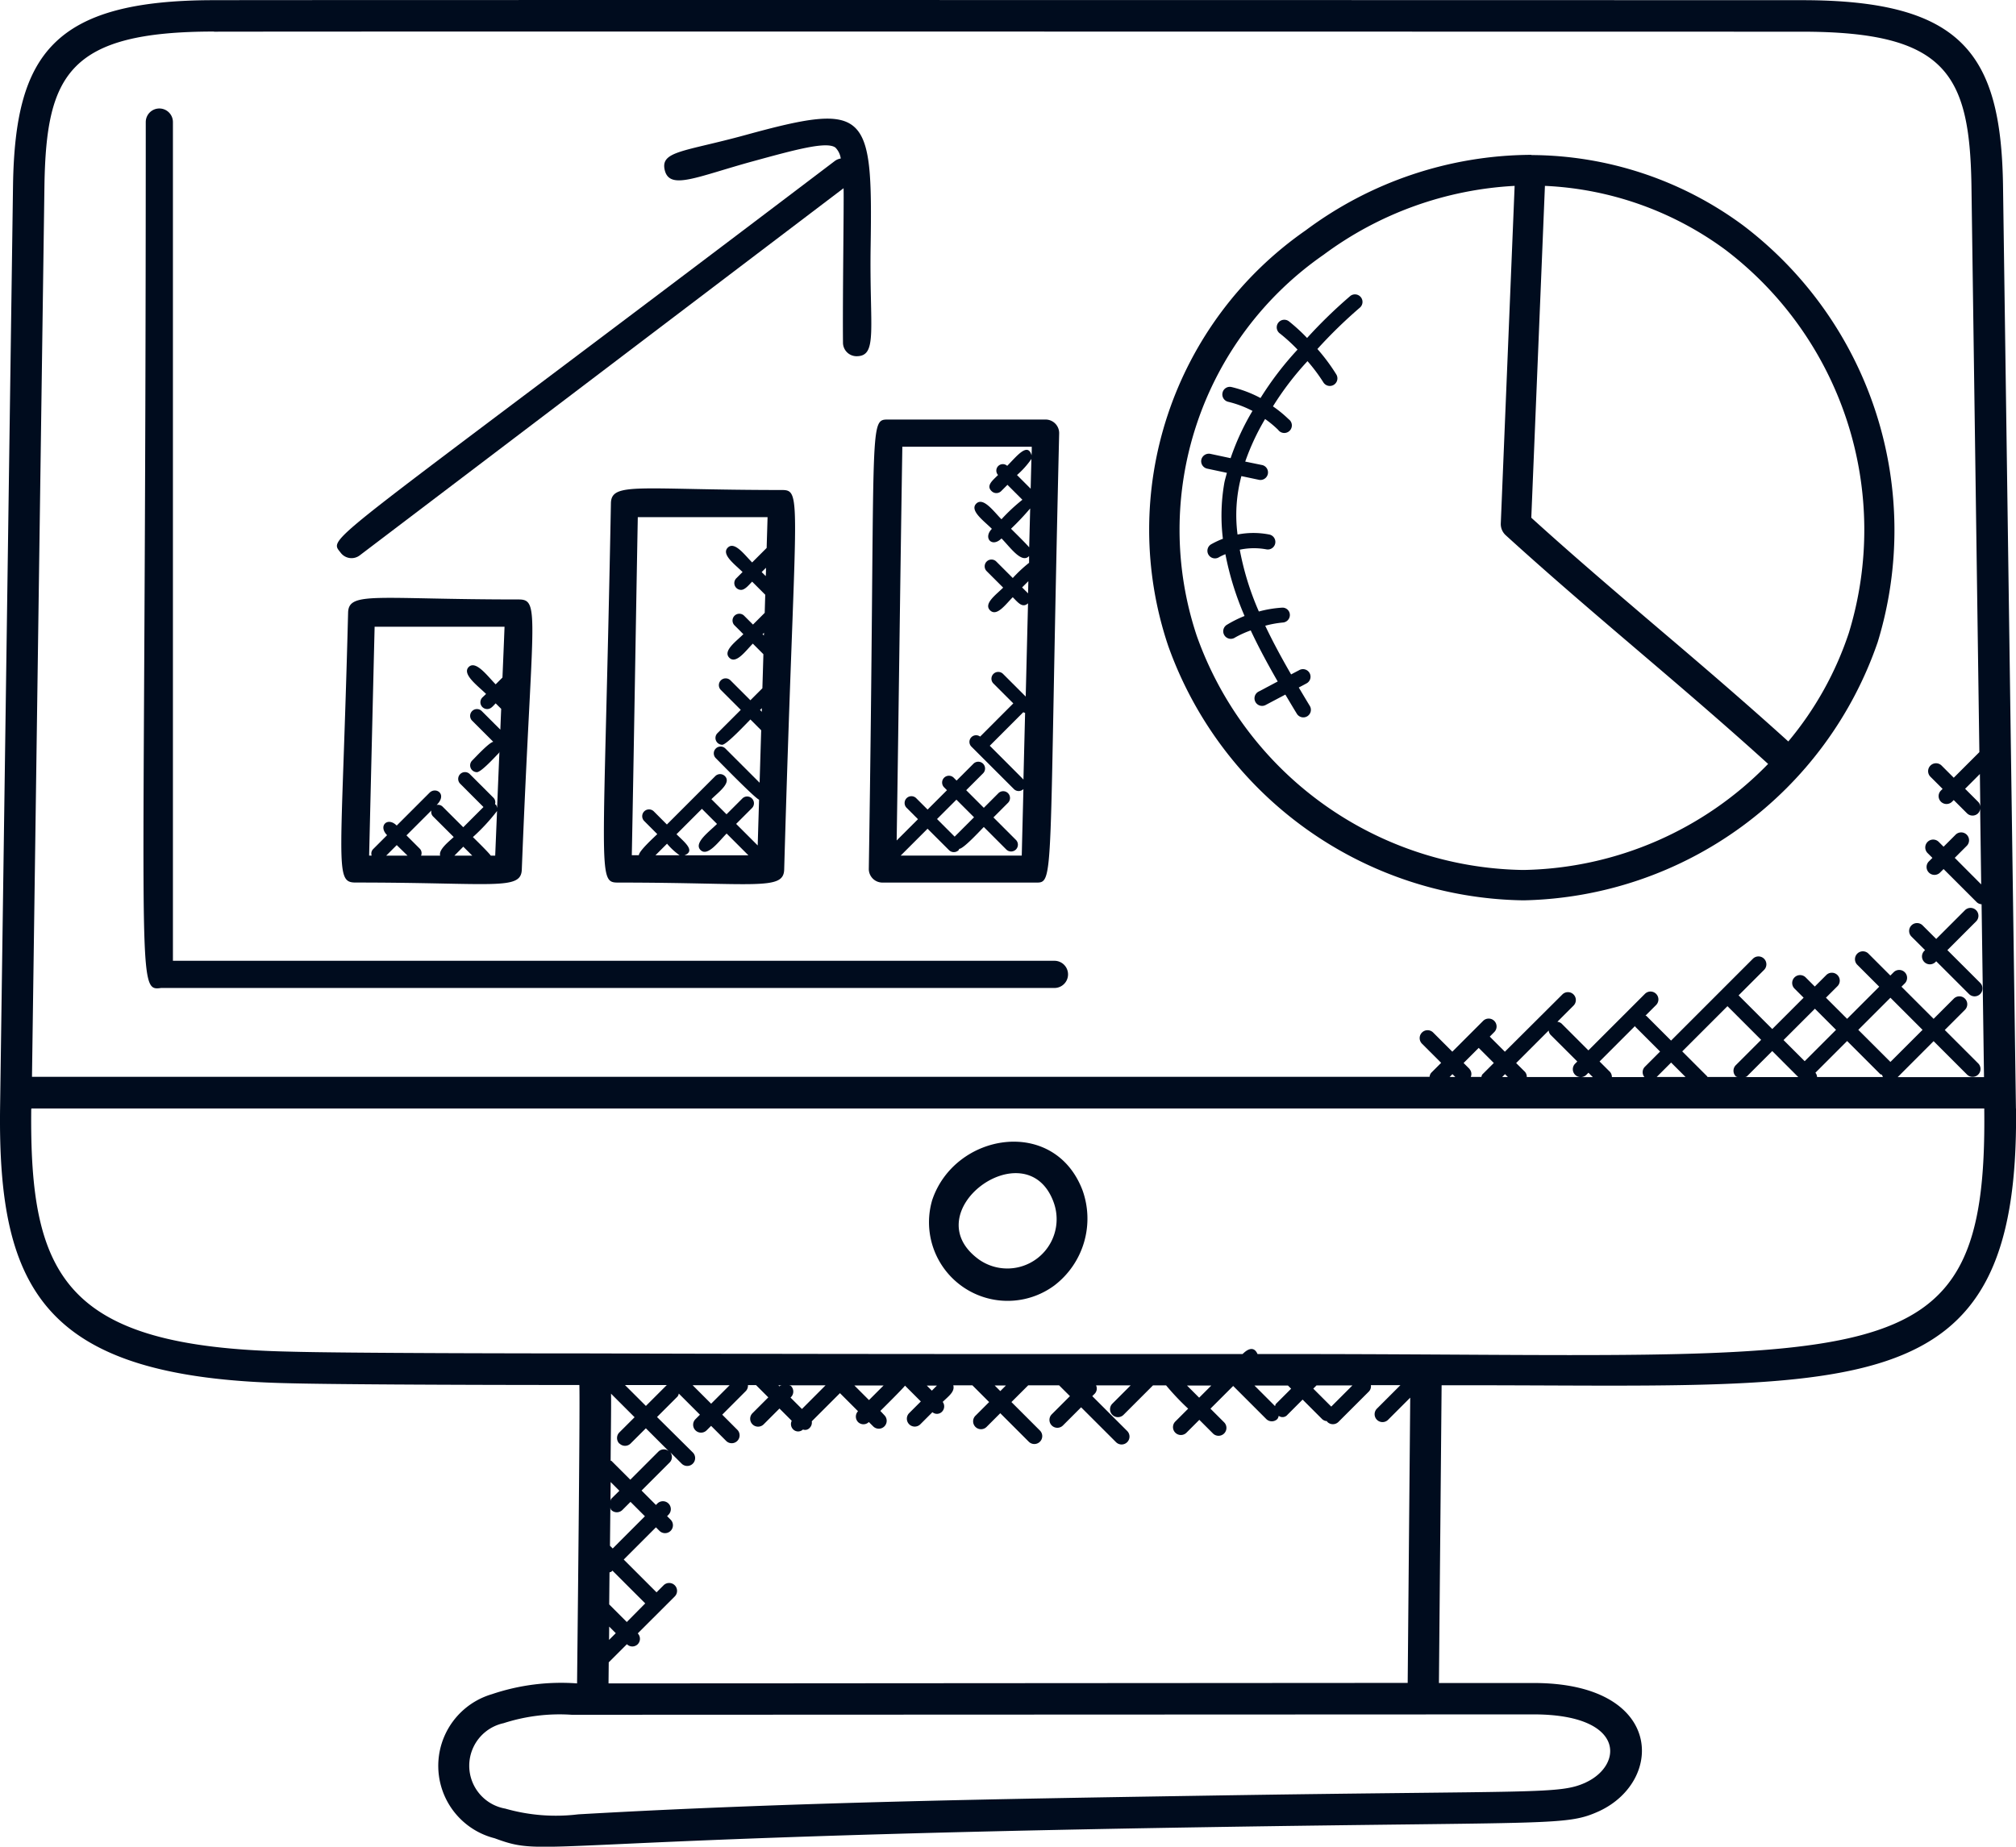 <svg xmlns="http://www.w3.org/2000/svg" width="57.231" height="52.438" viewBox="0 0 57.231 52.438">
  <g id="dashboard" transform="translate(10503 -250)">
    <path id="Path_6942" data-name="Path 6942" d="M135.737,62.713l-.367-26.245c-.064-3.694-1.149-5.227-5.706-5.227,0,0-40.492-.01-45.08,0-4.572,0-5.642,1.55-5.706,5.229L78.51,62.713c-.063,5.21,1.284,7.648,8.167,7.8,1.06.03,4.286.05,8.278.051.024.54-.06,7.93-.065,8.473a6.144,6.144,0,0,0-2.42.307,2.121,2.121,0,0,0,.079,4.09c1.555.571.758-.006,20.295-.316,9.83-.157,10.127-.031,11.059-.452,1.865-.864,1.835-3.64-1.854-3.64h-2.692l.076-8.454c11.81-.031,16.41.812,16.306-7.858ZM116.3,71.177l-.51-.51.091-.091h1.02ZM114.73,71.1c-.017.017-.015.042-.026.063l-.584-.584h.951l.09.09Zm-9.768-.376-.144-.144h.288Zm-2.2-.147h.83l-.415.415Zm-1.488.668-.324-.324.012-.012a.223.223,0,0,0,0-.317c-.012-.012-.031-.01-.046-.019l1.028,0Zm-5.18.98a.223.223,0,0,0,.316,0l.433-.432.649.649a.219.219,0,0,0-.291.011l-.8.8-.533-.533c-.007-.007-.017,0-.025-.01,0-.337.02-1.591.011-1.9l.669.669-.433.432a.224.224,0,0,0,0,.316Zm.208,5.069-.5-.5.009-.909c.018-.01.04-.008.056-.023l.027-.027.931.93Zm-.5.13.187.187-.191.191Zm.022-2.295.011-1.077c.01.02.008.044.025.06a.224.224,0,0,0,.317,0l.23-.23.409.409-.914.915Zm.036-1.334c-.015.015-.012.037-.022.056l.005-.532.248.248Zm.39-3.23,1.2,0c-.007.005-.017,0-.023.01l-.583.583Zm2.969.007-.523.523-.526-.526,1.049,0Zm1.474,0c-.015.009-.033.006-.047.019l-.012.012-.03-.03Zm6.371.006-.159.159-.159-.159h.319Zm5.832,0-.346.346-.345-.345h.691Zm21.829-16.432a.22.22,0,0,0-.056-.137l-.375-.375.42-.42ZM84.583,32.136c4.072-.009,40.711,0,45.079,0,4.085,0,4.758,1.192,4.812,4.346l.225,16.111-.727.727-.345-.345a.224.224,0,1,0-.317.317l.345.345-.04.04a.224.224,0,1,0,.316.317l.04-.04.376.375a.224.224,0,0,0,.317,0,.216.216,0,0,0,.057-.138l.03,2.158L134,55.595l.334-.334a.224.224,0,1,0-.317-.316l-.334.334-.137-.137a.224.224,0,0,0-.317.317l.137.137-.1.1a.224.224,0,1,0,.317.317l.1-.1.944.944a.218.218,0,0,0,.135.056l.069,4.909h-2.451L133.4,60.8l.949.949a.224.224,0,1,0,.317-.317l-.949-.949.573-.573a.224.224,0,0,0-.317-.317l-.573.573-.912-.912.1-.1a.224.224,0,0,0-.316-.317l-.1.1-.629-.629a.224.224,0,0,0-.316.317l.629.629-.912.912-.6-.6.326-.326a.224.224,0,0,0-.317-.317l-.326.326-.259-.259a.224.224,0,0,0-.317.317l.259.259-.89.89-.956-.956.723-.723a.224.224,0,0,0-.317-.317l-2.323,2.324-.7-.7c-.007-.007-.017,0-.025-.01l.3-.3a.224.224,0,1,0-.317-.317L123.6,61.062l-.763-.763a.213.213,0,0,0-.118-.049l.459-.459a.224.224,0,0,0-.317-.317L121.229,61.1l-.429-.429.128-.129a.224.224,0,1,0-.317-.317l-.874.874-.544-.544a.224.224,0,0,0-.317.317l.544.544-.281.281a.214.214,0,0,0-.048.116H79.416l.354-25.333c.054-3.121.688-4.348,4.813-4.348Zm35.645,29.455-.171-.171.429-.429.429.429-.324.324c-.02.02-.019.048-.03.072h-.3a.21.21,0,0,0-.038-.226Zm-.406.226h-.162l.08-.08Zm1.411-.08.082.082h-.163Zm.553-.079-.237-.236.924-.924a.21.21,0,0,0,.049.118l.763.762-.061.061a.223.223,0,0,0,0,.317.218.218,0,0,0,.154.063h-1.527a.215.215,0,0,0-.064-.161Zm1.754.1.061-.061.125.125h-.34a.223.223,0,0,0,.154-.064Zm.658-.1-.281-.281,1.007-1.007c.005.007,0,.018.011.025l.7.7-.434.435a.218.218,0,0,0-.01.291h-.924A.225.225,0,0,0,124.2,61.658Zm1.75-.25.41.41h-.82Zm1.03.409c0-.006,0-.014-.008-.02l-.706-.706,1.284-1.284.956.956-.719.719a.223.223,0,0,0,0,.317c.012.012.031.01.047.019h-.853ZM128.1,61.8l.719-.719.739.739h-1.5c.014-.01.033-.007.047-.02Zm1.64-.431-.6-.6.89-.89.6.6Zm.305.327.9-.9.938.938c.015.015.037.012.054.022a.216.216,0,0,0,.026.063h-1.871a.211.211,0,0,0-.048-.123Zm2.129-.306-.912-.911.912-.912.912.912ZM79.4,62.726v-.014h55.438v.014c.094,7.9-2.88,6.945-20.02,6.959h-.611c-.071-.167-.209-.215-.424,0l-5.032,0c-4.662,0-9.433-.005-13.369-.018-1.612,0-7.067-.005-8.687-.052-6.341-.136-7.352-2.117-7.3-6.89Zm44.124,19.126c-.756.342-1.315.221-10.7.371-5.867.093-11.931.189-17.9.532a5.22,5.22,0,0,1-2.074-.163,1.236,1.236,0,0,1-.047-2.425,5.16,5.16,0,0,1,1.935-.239h.587l26.716-.011c2.616,0,2.556,1.438,1.483,1.934ZM95.783,79.034l.006-.595.516-.515a.217.217,0,0,0,.308,0,.221.221,0,0,0,0-.307l1.05-1.049a.224.224,0,0,0-.317-.317l-.2.2-.931-.931.914-.915.1.1a.224.224,0,1,0,.317-.317l-.1-.1.04-.041a.224.224,0,0,0-.317-.317l-.04.04-.408-.409.8-.8a.219.219,0,0,0,.011-.291l.327.327a.224.224,0,0,0,.317-.317L97.16,71.473l.583-.583a.2.2,0,0,0,.035-.083l.6.6-.127.127a.224.224,0,0,0,.317.317l.127-.127.434.434a.224.224,0,0,0,.316-.317l-.434-.435.669-.67a.218.218,0,0,0,.061-.169h.23l.348.348-.449.449a.224.224,0,1,0,.317.317l.449-.449.348.348a.211.211,0,0,0,.033.236.2.2,0,0,0,.286.012.174.174,0,0,0,.194-.051.212.212,0,0,0,.056-.182l.8-.8.513.513a.223.223,0,0,0,0,.307.217.217,0,0,0,.307,0l.124.124a.224.224,0,0,0,.317-.317L103.5,71.3c.085-.085.63-.624.7-.718l.449.449-.331.331a.224.224,0,1,0,.317.317l.343-.343a.2.2,0,0,0,.275-.017.215.215,0,0,0,.017-.275c.158-.158.352-.287.3-.472h.542l.476.476-.382.382a.224.224,0,1,0,.316.317l.382-.382.809.809a.224.224,0,0,0,.317-.317l-.809-.809.476-.475h.877l.308.307-.516.516a.224.224,0,0,0,.317.317l.516-.516.991.99a.224.224,0,0,0,.317-.317l-.991-.99.073-.073a.21.21,0,0,0,.034-.233h.983l-.52.52a.224.224,0,1,0,.317.317l.836-.836h.373a7.155,7.155,0,0,0,.626.661l-.365.365a.224.224,0,0,0,.317.317l.365-.365.394.394a.224.224,0,0,0,.316-.317l-.394-.394.645-.645.938.938a.224.224,0,0,0,.317,0,.206.206,0,0,0,.037-.09.18.18,0,0,0,.248-.029l.431-.432.555.555a.221.221,0,0,0,.137.057c.005.006,0,.015.009.021a.224.224,0,0,0,.317,0l.864-.863a.214.214,0,0,0,.056-.18h.839l-.66.66a.224.224,0,1,0,.316.317l.622-.622-.072,8.1c-21.683.014-16.238.012-22.683.014Z" transform="translate(-10581.508 218.764)" fill="#000c1e"/>
    <path id="Path_6945" data-name="Path 6945" d="M332.092,342.86a2.388,2.388,0,0,0,.8-2.7c-.8-2.107-3.632-1.639-4.27.281A2.232,2.232,0,0,0,332.092,342.86Zm-.03-2.386a1.4,1.4,0,0,1-2.105,1.654C328.079,340.777,331.282,338.43,332.062,340.473Z" transform="translate(-10805.16 -56.359)" fill="#000c1e"/>
    <path id="Path_6946" data-name="Path 6946" d="M593.164,277.018l-.021.021a.224.224,0,1,0,.317.317l.021-.021.931.93a.224.224,0,0,0,.317-.317l-.931-.93.816-.816a.224.224,0,0,0-.317-.317l-.816.816-.386-.385a.224.224,0,0,0-.317.317Z" transform="translate(-11041.515 -0.039)" fill="#000c1e"/>
    <g id="Group_8687" data-name="Group 8687" transform="translate(4 2)">
      <path id="Path_5736" data-name="Path 5736" d="M21.258,5.3a10.178,10.178,0,0,0-6-2c-.009,0-.015-.005-.024-.006s-.019,0-.029,0A10.78,10.78,0,0,0,8.839,5.436a10.35,10.35,0,0,0-3.906,11.8,10.869,10.869,0,0,0,10.058,7.226h.052a10.865,10.865,0,0,0,10.033-7.335A10.865,10.865,0,0,0,21.258,5.3ZM15.039,23.6h-.048a9.989,9.989,0,0,1-9.244-6.64A9.507,9.507,0,0,1,9.346,6.13a9.979,9.979,0,0,1,5.422-1.955l-.393,9.585a.429.429,0,0,0,.14.335c1.25,1.139,2.541,2.24,3.791,3.306,1.207,1.029,2.452,2.093,3.658,3.188A9.926,9.926,0,0,1,15.039,23.6Zm9.22-6.741a9.425,9.425,0,0,1-1.722,3.092c-1.214-1.1-2.464-2.171-3.675-3.2-1.195-1.019-2.428-2.07-3.621-3.153l.387-9.423A9.335,9.335,0,0,1,20.75,5.989,9.988,9.988,0,0,1,24.259,16.858Z" transform="translate(-10478.77 249.103)" fill="#000c1e"/>
      <path id="Path_5744" data-name="Path 5744" d="M10.348,7.948A13.679,13.679,0,0,0,9.119,9.142a5.168,5.168,0,0,0-.512-.47.215.215,0,1,0-.259.343,4.891,4.891,0,0,1,.5.457,9.1,9.1,0,0,0-1.051,1.375,3.424,3.424,0,0,0-.82-.311.211.211,0,0,0-.258.16.214.214,0,0,0,.16.258,3.007,3.007,0,0,1,.69.259,7.04,7.04,0,0,0-.621,1.342l-.576-.123a.22.22,0,0,0-.255.165.216.216,0,0,0,.165.255l.56.119c-.024.1-.059.205-.076.307a5.42,5.42,0,0,0-.037,1.566,2.365,2.365,0,0,0-.32.149.215.215,0,1,0,.217.37,1.791,1.791,0,0,1,.174-.082,8.416,8.416,0,0,0,.544,1.755,3.293,3.293,0,0,0-.493.245.215.215,0,1,0,.226.365,2.85,2.85,0,0,1,.442-.2c.227.484.488.967.766,1.45l-.534.283a.215.215,0,1,0,.2.38l.551-.291c.107.18.214.361.325.542a.215.215,0,1,0,.367-.224c-.106-.174-.208-.346-.311-.519l.209-.111a.215.215,0,1,0-.2-.38l-.227.119c-.266-.461-.516-.922-.734-1.382a2.9,2.9,0,0,1,.5-.091A.214.214,0,0,0,8.63,17a.208.208,0,0,0-.226-.2,3.3,3.3,0,0,0-.654.109,8.012,8.012,0,0,1-.542-1.755,1.943,1.943,0,0,1,.755-.01.214.214,0,0,0,.082-.421,2.325,2.325,0,0,0-.9,0,4.277,4.277,0,0,1,.109-1.659l.51.108a.215.215,0,0,0,.088-.42l-.489-.1a6.662,6.662,0,0,1,.564-1.209,3,3,0,0,1,.37.307.215.215,0,1,0,.3-.3,3.431,3.431,0,0,0-.447-.366,8.379,8.379,0,0,1,.981-1.284,4.835,4.835,0,0,1,.449.6.215.215,0,0,0,.369-.222,5.4,5.4,0,0,0-.537-.723,13.521,13.521,0,0,1,1.205-1.174.214.214,0,1,0-.278-.326Z" transform="translate(-10479.013 248.455)" fill="#000c1e"/>
    </g>
    <g id="Group_8689" data-name="Group 8689" transform="translate(-2)">
      <path id="Path_6954" data-name="Path 6954" d="M241.041,211.365H216.015V187.549a.385.385,0,0,0-.771,0c0,24.57-.314,24.689.436,24.588h25.36a.386.386,0,0,0,0-.772Z" transform="translate(-10712.106 65.917)" fill="#000c1e"/>
      <path id="Path_6955" data-name="Path 6955" d="M277.183,340.487c-.184,7.214-.4,7.663.211,7.663,3.937,0,4.7.234,4.72-.37.283-7.214.539-7.668-.089-7.668-4.052,0-4.827-.239-4.842.375Zm.761.4h3.68c-.018.48-.039.961-.059,1.442l-.193.193c-.222-.222-.562-.695-.765-.492s.27.543.493.765l-.105.1a.193.193,0,0,0,.136.329c.106,0,.163-.082.241-.162l.157.156q-.013.3-.024.591l-.528-.528a.193.193,0,0,0-.273.273l.6.6c-.118.017-.514.448-.6.533a.193.193,0,0,0,.136.329c.124,0,.528-.449.623-.543.011-.011.009-.027.016-.039q-.034.8-.066,1.6c-.02-.1-.031-.086-.059-.109a.183.183,0,0,0-.039-.177l-.677-.677a.193.193,0,0,0-.273.273l.661.662-.574.574-.589-.588a.182.182,0,0,0-.166-.044c.311-.311-.023-.522-.2-.35l-.934.934c-.258-.258-.535.01-.273.273l-.4.4a.18.18,0,0,0-.038.18h-.072c.117-4.9.12-5.034.156-6.5Zm1.851,6.5h-.541a.181.181,0,0,0-.032-.194l-.382-.382.708-.708a.18.18,0,0,0,.044.167l.589.588C280.044,346.987,279.752,347.211,279.795,347.38Zm.658-.255.256.255H280.2Zm-1.582.255h-.607l.3-.3Zm2.363,0c-.058-.088-.428-.448-.508-.528a5.51,5.51,0,0,0,.685-.74c-.017.422-.035.846-.052,1.267h-.125Z" transform="translate(-10768.301 -73.09)" fill="#000c1e"/>
      <path id="Path_6956" data-name="Path 6956" d="M359.2,306.274c-.2,10.591-.4,10.769.205,10.769,3.915,0,4.7.238,4.714-.375.3-10.6.543-10.772-.077-10.772-4.045,0-4.831-.24-4.842.378Zm4.281,5.917-.049-.049.052-.052c0,.033,0,.067,0,.1Zm.115-3.849-.116-.116.122-.122c0,.079,0,.159-.007.238Zm-.05,1.69-.041-.041.043-.043C363.544,309.976,363.543,310,363.542,310.032Zm-3.581-3.365h3.682c-.008.291-.018.583-.026.874l-.412.412c-.211-.211-.5-.614-.692-.42s.209.481.42.692l-.178.178a.193.193,0,0,0,.136.329c.114,0,.227-.147.314-.234l.372.372c-.005.171-.01.343-.015.514l-.333.333-.251-.251a.193.193,0,0,0-.273.273l.251.251c-.205.205-.589.474-.4.668s.462-.19.668-.4l.3.3c0,.069-.028.945-.028.967l-.341.341-.565-.565a.193.193,0,0,0-.273.273l.565.565-.662.662a.193.193,0,0,0,.136.329c.124,0,.7-.621.8-.718l.306.306q-.023.745-.045,1.49l-.971-.971a.193.193,0,0,0-.273.273c.082.082,1.119,1.146,1.229,1.179q-.02.652-.039,1.3l-.612-.612.449-.449a.193.193,0,0,0-.273-.273l-.449.449-.429-.429c.2-.2.575-.463.383-.655a.193.193,0,0,0-.273,0l-1.374,1.374-.371-.372a.193.193,0,0,0-.273.273l.371.372c-.094.094-.52.477-.523.6h-.2c.056-2.835.107-6.184.17-9.6Zm1.1,9,.718-.718.429.429c-.218.218-.67.539-.468.741s.523-.251.741-.468l.618.618H361.29c.317-.128.006-.366-.23-.6Zm.1.6h-.7l.328-.328A1.891,1.891,0,0,0,361.155,316.272Z" transform="translate(-10842.857 -41.982)" fill="#000c1e"/>
      <path id="Path_6957" data-name="Path 6957" d="M442.21,297.484h4.326c.581,0,.382.224.691-12.753a.386.386,0,0,0-.385-.395h-4.455c-.594,0-.363-.079-.564,12.757a.386.386,0,0,0,.386.391Zm3.047-3.885.952-.953a.193.193,0,0,0,.051.021q-.024.946-.047,1.892c-.07-.076-.883-.887-.956-.96Zm.773-7.687a2.45,2.45,0,0,0,.409-.457q-.011.422-.021.845Zm.374.954-.028,1.1c-.066-.085-.44-.453-.516-.529A7.508,7.508,0,0,0,446.4,286.865Zm-.06,2.406-.169-.169.177-.177C446.35,289.04,446.347,289.156,446.344,289.271Zm-3.576-4.164h3.681c0,.081,0,.162-.006.243-.108-.378-.416.021-.691.3a.184.184,0,0,0-.26.26c-.157.157-.345.3-.184.457a.193.193,0,0,0,.273,0l.178-.178.424.424a5.112,5.112,0,0,0-.594.554c-.214-.214-.517-.643-.716-.444s.231.5.444.716c-.254.254,0,.545.273.272.239.239.572.729.783.5,0,.064,0,.128,0,.192a3.955,3.955,0,0,0-.463.432l-.468-.468a.193.193,0,0,0-.273.273l.468.468c-.2.2-.562.454-.372.644s.443-.17.644-.372c.149.149.274.319.434.173-.025.987-.056,2.28-.066,2.648l-.643-.643a.193.193,0,0,0-.273.273l.564.564-.942.943a.189.189,0,0,0-.251.281l1.21,1.209a.191.191,0,0,0,.27,0c-.015.629-.032,1.26-.047,1.889h-3.437l.763-.763.609.608a.193.193,0,0,0,.273,0c.01-.01.008-.025.015-.036.124,0,.6-.523.7-.621l.638.639a.193.193,0,0,0,.273-.273l-.638-.638.414-.415a.193.193,0,0,0-.273-.273l-.414.415-.5-.5.479-.479a.193.193,0,0,0-.273-.273l-.479.479-.081-.081a.193.193,0,0,0-.273.273l.081.081-.55.55-.323-.323a.193.193,0,0,0-.273.273l.323.323-.605.605c.057-3.673.1-7.367.161-11.174Zm1.492,11.072-.5-.5.55-.55.5.5Z" transform="translate(-10918.159 -22.423)" fill="#000c1e"/>
      <path id="Path_6958" data-name="Path 6958" d="M287.438,158.539c1.226-.336,2.111-.578,2.355-.391a.556.556,0,0,1,.15.309.378.378,0,0,0-.166.068c-14.679,11.137-14.392,10.65-14.03,11.127a.385.385,0,0,0,.539.075L290.023,159.3c.012.406-.03,3.134-.017,4.389a.386.386,0,0,0,.385.382c.609,0,.364-.776.4-3.121.059-3.852-.085-4.112-3.557-3.159-1.742.477-2.421.451-2.287,1,.142.57.905.184,2.49-.252Z" transform="translate(-10767.075 96.044)" fill="#000c1e"/>
    </g>
  </g>
</svg>
